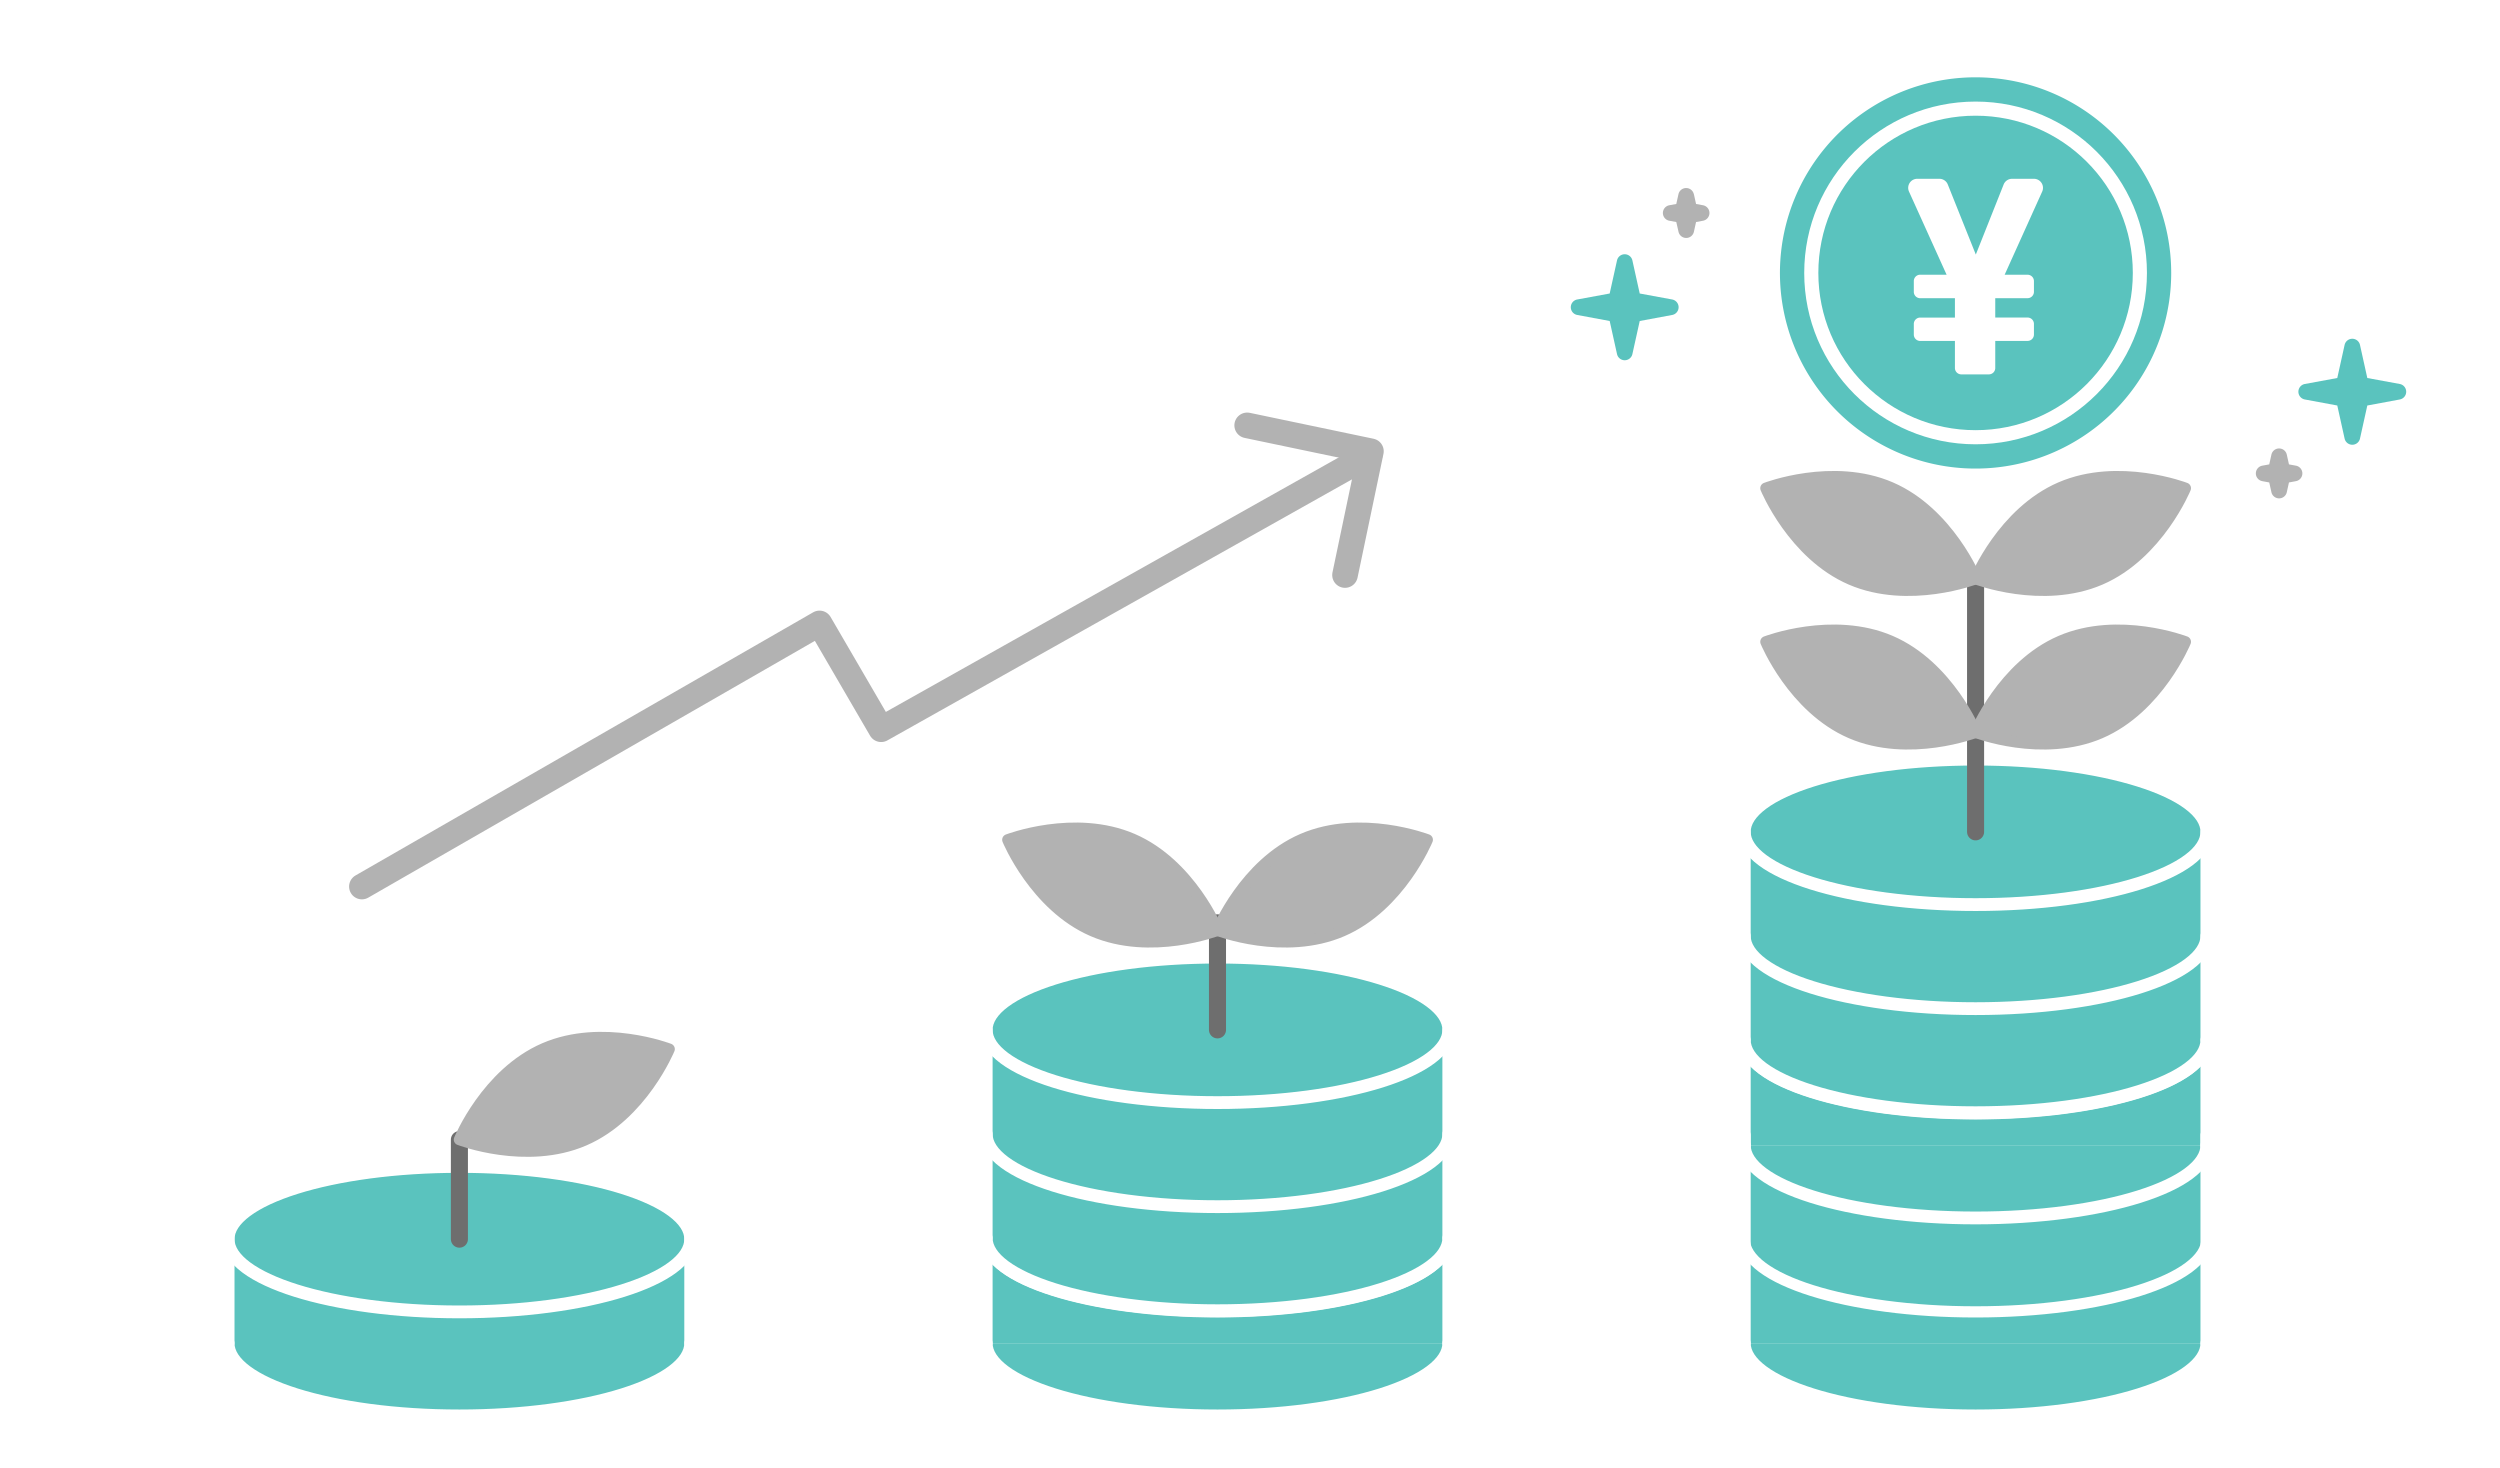 <svg xmlns="http://www.w3.org/2000/svg" xmlns:xlink="http://www.w3.org/1999/xlink" width="293" height="172" viewBox="0 0 293 172">
  <defs>
    <clipPath id="clip-path">
      <rect id="長方形_13111" data-name="長方形 13111" width="277" height="162" transform="translate(0.256)" fill="none"/>
    </clipPath>
    <clipPath id="clip-path-2">
      <rect id="長方形_13113" data-name="長方形 13113" width="127.045" height="63.443" transform="translate(0 53.691) rotate(-25)" fill="none"/>
    </clipPath>
    <clipPath id="clip-path-3">
      <rect id="長方形_13112" data-name="長方形 13112" width="277" height="159" transform="translate(0.256 0.162)" fill="none"/>
    </clipPath>
  </defs>
  <g id="グループ_23498" data-name="グループ 23498" transform="translate(-123 -1837)">
    <rect id="長方形_9359" data-name="長方形 9359" width="293" height="172" transform="translate(123 1837)" fill="#fff"/>
    <g id="グループ_33871" data-name="グループ 33871" transform="translate(130.744 1860)">
      <g id="グループ_33867" data-name="グループ 33867" transform="translate(0 -18)">
        <g id="グループ_33866" data-name="グループ 33866" clip-path="url(#clip-path)">
          <path id="パス_17840" data-name="パス 17840" d="M16.412,117.076H70.626c0,4.708-12.135,8.524-27.107,8.524s-27.106-3.815-27.106-8.524" transform="translate(2.579 35.431)" fill="#5ac3be"/>
          <path id="パス_17841" data-name="パス 17841" d="M43.518,111.161c14.972,0,27.106-2.1,27.106-4.695V119.9H16.412V106.466c0,2.593,12.134,4.695,27.106,4.695" transform="translate(2.579 33.764)" fill="#5ac3be"/>
          <path id="パス_17842" data-name="パス 17842" d="M70.626,107.624c0,4.708-12.135,8.524-27.106,8.524s-27.107-3.815-27.107-8.524S28.547,99.1,43.519,99.1s27.106,3.815,27.106,8.524" transform="translate(2.579 32.606)" fill="#5ac3be"/>
          <path id="パス_17843" data-name="パス 17843" d="M70.626,107.624c0,4.708-12.135,8.524-27.106,8.524s-27.107-3.815-27.107-8.524S28.547,99.1,43.519,99.1,70.626,102.915,70.626,107.624Z" transform="translate(2.579 32.606)" fill="none" stroke="#fff" stroke-miterlimit="10" stroke-width="1.315"/>
          <path id="パス_17844" data-name="パス 17844" d="M70.626,107.624c0,4.708-12.135,8.524-27.106,8.524s-27.107-3.815-27.107-8.524S28.547,99.1,43.519,99.1,70.626,102.915,70.626,107.624Z" transform="translate(2.579 32.606)" fill="none" stroke="#fff" stroke-linecap="round" stroke-miterlimit="10" stroke-width="1.5"/>
          <line id="線_2481" data-name="線 2481" y2="12.725" transform="translate(18.991 139.685)" fill="none" stroke="#fff" stroke-linecap="round" stroke-miterlimit="10" stroke-width="1.5"/>
          <line id="線_2482" data-name="線 2482" y2="12.725" transform="translate(73.205 139.685)" fill="none" stroke="#fff" stroke-linecap="round" stroke-miterlimit="10" stroke-width="1.5"/>
          <path id="パス_17845" data-name="パス 17845" d="M70.626,117c0,4.707-12.136,8.524-27.107,8.524S16.412,121.712,16.412,117" transform="translate(2.579 35.42)" fill="none" stroke="#fff" stroke-linecap="round" stroke-miterlimit="10" stroke-width="1.5"/>
          <line id="線_2483" data-name="線 2483" y1="11.666" transform="translate(46.098 128.563)" fill="none" stroke="#6e6e6e" stroke-linecap="round" stroke-linejoin="round" stroke-width="2"/>
          <path id="パス_17846" data-name="パス 17846" d="M49.808,87.318c-6.79,2.93-9.971,10.691-9.971,10.691s7.828,3.011,14.618.081S64.428,87.4,64.428,87.4s-7.829-3.011-14.619-.081" transform="translate(6.26 30.554)" fill="#b2b2b2"/>
          <path id="パス_17847" data-name="パス 17847" d="M49.808,87.318c-6.79,2.93-9.971,10.691-9.971,10.691s7.828,3.011,14.618.081S64.428,87.4,64.428,87.4,56.6,84.388,49.808,87.318Z" transform="translate(6.26 30.554)" fill="none" stroke="#b2b2b2" stroke-linecap="round" stroke-linejoin="round" stroke-width="1.315"/>
          <path id="パス_17850" data-name="パス 17850" d="M197.082,104.45c14.972,0,27.106-3.815,27.106-8.524v24.392H169.976V95.926c0,4.708,12.134,8.524,27.106,8.524" transform="translate(26.712 32.108)" fill="#5ac3be"/>
          <path id="パス_17851" data-name="パス 17851" d="M169.975,117h54.214c0,4.708-12.135,8.524-27.107,8.524s-27.106-3.815-27.106-8.524" transform="translate(26.712 35.42)" fill="#5ac3be"/>
          <path id="パス_17852" data-name="パス 17852" d="M197.082,84.395c14.972,0,27.106-3.815,27.106-8.524v24.392H169.976V75.871c0,4.708,12.134,8.524,27.106,8.524" transform="translate(26.712 28.956)" fill="#5ac3be"/>
          <path id="パス_17853" data-name="パス 17853" d="M169.975,96.95h54.214c0,4.708-12.135,8.524-27.107,8.524s-27.106-3.815-27.106-8.524" transform="translate(26.712 32.269)" fill="#5ac3be"/>
          <path id="パス_17854" data-name="パス 17854" d="M224.189,96.95c0,4.708-12.135,8.524-27.106,8.524s-27.107-3.815-27.107-8.524" transform="translate(26.712 32.269)" fill="none" stroke="#fff" stroke-linecap="round" stroke-miterlimit="10" stroke-width="1.5"/>
          <line id="線_2484" data-name="線 2484" y2="24.392" transform="translate(196.687 104.827)" fill="none" stroke="#fff" stroke-linecap="round" stroke-miterlimit="10" stroke-width="1.5"/>
          <line id="線_2485" data-name="線 2485" y2="24.392" transform="translate(250.901 104.827)" fill="none" stroke="#fff" stroke-linecap="round" stroke-miterlimit="10" stroke-width="1.5"/>
          <path id="パス_17855" data-name="パス 17855" d="M224.189,86.41c0,4.707-12.136,8.524-27.107,8.524s-27.106-3.816-27.106-8.524" transform="translate(26.712 30.612)" fill="none" stroke="#fff" stroke-linecap="round" stroke-miterlimit="10" stroke-width="1.315"/>
          <path id="パス_17856" data-name="パス 17856" d="M224.189,117c0,4.708-12.135,8.524-27.106,8.524s-27.107-3.815-27.107-8.524" transform="translate(26.712 35.42)" fill="none" stroke="#fff" stroke-linecap="round" stroke-miterlimit="10" stroke-width="1.5"/>
          <line id="線_2486" data-name="線 2486" y2="24.392" transform="translate(196.687 128.034)" fill="none" stroke="#fff" stroke-linecap="round" stroke-miterlimit="10" stroke-width="1.5"/>
          <line id="線_2487" data-name="線 2487" y2="24.392" transform="translate(250.901 128.034)" fill="none" stroke="#fff" stroke-linecap="round" stroke-miterlimit="10" stroke-width="1.5"/>
          <path id="パス_17857" data-name="パス 17857" d="M224.189,106.465c0,4.707-12.136,8.524-27.107,8.524s-27.106-3.816-27.106-8.524" transform="translate(26.712 33.764)" fill="none" stroke="#fff" stroke-linecap="round" stroke-miterlimit="10" stroke-width="1.315"/>
          <path id="パス_17858" data-name="パス 17858" d="M197.082,73.737c14.972,0,27.106-3.815,27.106-8.524V89.6H169.976V65.213c0,4.708,12.134,8.524,27.106,8.524" transform="translate(26.712 27.281)" fill="#5ac3be"/>
          <path id="パス_17859" data-name="パス 17859" d="M224.189,66.371c0,4.708-12.135,8.524-27.106,8.524s-27.107-3.815-27.107-8.524,12.135-8.524,27.107-8.524,27.106,3.815,27.106,8.524" transform="translate(26.712 26.123)" fill="#5ac3be"/>
          <path id="パス_17860" data-name="パス 17860" d="M224.189,66.371c0,4.708-12.135,8.524-27.106,8.524s-27.107-3.815-27.107-8.524,12.135-8.524,27.107-8.524S224.189,61.662,224.189,66.371Z" transform="translate(26.712 26.123)" fill="none" stroke="#fff" stroke-miterlimit="10" stroke-width="1.315"/>
          <path id="パス_17861" data-name="パス 17861" d="M169.975,86.292h54.214c0,4.708-12.135,8.524-27.107,8.524S169.975,91,169.975,86.292" transform="translate(26.712 30.594)" fill="#5ac3be"/>
          <path id="パス_17862" data-name="パス 17862" d="M224.189,86.292c0,4.708-12.135,8.524-27.106,8.524S169.975,91,169.975,86.292" transform="translate(26.712 30.594)" fill="none" stroke="#fff" stroke-linecap="round" stroke-miterlimit="10" stroke-width="1.5"/>
          <path id="パス_17863" data-name="パス 17863" d="M224.189,66.371c0,4.708-12.135,8.524-27.106,8.524s-27.107-3.815-27.107-8.524,12.135-8.524,27.107-8.524S224.189,61.662,224.189,66.371Z" transform="translate(26.712 26.123)" fill="none" stroke="#fff" stroke-linecap="round" stroke-miterlimit="10" stroke-width="1.5"/>
          <line id="線_2488" data-name="線 2488" y2="24.392" transform="translate(196.687 92.494)" fill="none" stroke="#fff" stroke-linecap="round" stroke-miterlimit="10" stroke-width="1.5"/>
          <line id="線_2489" data-name="線 2489" y2="24.392" transform="translate(250.901 92.494)" fill="none" stroke="#fff" stroke-linecap="round" stroke-miterlimit="10" stroke-width="1.5"/>
          <path id="パス_17864" data-name="パス 17864" d="M224.189,75.752c0,4.707-12.136,8.524-27.107,8.524s-27.106-3.816-27.106-8.524" transform="translate(26.712 28.937)" fill="none" stroke="#fff" stroke-linecap="round" stroke-miterlimit="10" stroke-width="1.5"/>
          <line id="線_2490" data-name="線 2490" y1="29.993" transform="translate(223.794 62.5)" fill="none" stroke="#6e6e6e" stroke-linecap="round" stroke-linejoin="round" stroke-width="2"/>
          <path id="パス_17865" data-name="パス 17865" d="M203.372,46.065c-6.79,2.93-9.971,10.691-9.971,10.691s7.828,3.011,14.618.081,9.972-10.691,9.972-10.691-7.829-3.011-14.619-.081" transform="translate(30.393 24.071)" fill="#b2b2b2"/>
          <path id="パス_17918" data-name="パス 17918" d="M203.372,46.065c-6.79,2.93-9.971,10.691-9.971,10.691s7.828,3.011,14.618.081,9.972-10.691,9.972-10.691-7.829-3.011-14.619-.081" transform="translate(30.393 6.071)" fill="#b2b2b2"/>
          <path id="パス_17866" data-name="パス 17866" d="M203.372,46.065c-6.79,2.93-9.971,10.691-9.971,10.691s7.828,3.011,14.618.081,9.972-10.691,9.972-10.691S210.162,43.135,203.372,46.065Z" transform="translate(30.393 24.071)" fill="none" stroke="#b2b2b2" stroke-linecap="round" stroke-linejoin="round" stroke-width="1.315"/>
          <path id="パス_17917" data-name="パス 17917" d="M203.372,46.065c-6.79,2.93-9.971,10.691-9.971,10.691s7.828,3.011,14.618.081,9.972-10.691,9.972-10.691S210.162,43.135,203.372,46.065Z" transform="translate(30.393 6.071)" fill="none" stroke="#b2b2b2" stroke-linecap="round" stroke-linejoin="round" stroke-width="1.315"/>
          <path id="パス_17867" data-name="パス 17867" d="M186.779,46.065c6.79,2.93,9.971,10.691,9.971,10.691s-7.828,3.011-14.618.081-9.972-10.691-9.972-10.691,7.829-3.011,14.619-.081" transform="translate(27.055 24.071)" fill="#b2b2b2"/>
          <path id="パス_17916" data-name="パス 17916" d="M186.779,46.065c6.79,2.93,9.971,10.691,9.971,10.691s-7.828,3.011-14.618.081-9.972-10.691-9.972-10.691,7.829-3.011,14.619-.081" transform="translate(27.055 6.071)" fill="#b2b2b2"/>
          <path id="パス_17868" data-name="パス 17868" d="M186.779,46.065c6.79,2.93,9.971,10.691,9.971,10.691s-7.828,3.011-14.618.081-9.972-10.691-9.972-10.691S179.989,43.135,186.779,46.065Z" transform="translate(27.055 24.071)" fill="none" stroke="#b2b2b2" stroke-linecap="round" stroke-linejoin="round" stroke-width="1.315"/>
          <path id="パス_17915" data-name="パス 17915" d="M186.779,46.065c6.79,2.93,9.971,10.691,9.971,10.691s-7.828,3.011-14.618.081-9.972-10.691-9.972-10.691S179.989,43.135,186.779,46.065Z" transform="translate(27.055 6.071)" fill="none" stroke="#b2b2b2" stroke-linecap="round" stroke-linejoin="round" stroke-width="1.315"/>
          <path id="パス_17869" data-name="パス 17869" d="M120.3,104.45c14.972,0,27.106-3.815,27.106-8.524v24.392H93.194V95.926c0,4.708,12.134,8.524,27.106,8.524" transform="translate(14.646 32.108)" fill="#5ac3be"/>
          <path id="パス_17870" data-name="パス 17870" d="M93.194,117h54.214c0,4.708-12.135,8.524-27.107,8.524S93.194,121.713,93.194,117" transform="translate(14.646 35.42)" fill="#5ac3be"/>
          <path id="パス_17871" data-name="パス 17871" d="M147.408,117c0,4.708-12.135,8.524-27.106,8.524S93.194,121.713,93.194,117" transform="translate(14.646 35.42)" fill="none" stroke="#fff" stroke-linecap="round" stroke-miterlimit="10" stroke-width="1.5"/>
          <line id="線_2491" data-name="線 2491" y2="24.392" transform="translate(107.839 128.034)" fill="none" stroke="#fff" stroke-linecap="round" stroke-miterlimit="10" stroke-width="1.5"/>
          <line id="線_2492" data-name="線 2492" y2="24.392" transform="translate(162.053 128.034)" fill="none" stroke="#fff" stroke-linecap="round" stroke-miterlimit="10" stroke-width="1.5"/>
          <path id="パス_17872" data-name="パス 17872" d="M147.408,106.465c0,4.707-12.136,8.524-27.107,8.524s-27.106-3.816-27.106-8.524" transform="translate(14.646 33.764)" fill="none" stroke="#fff" stroke-linecap="round" stroke-miterlimit="10" stroke-width="1.315"/>
          <path id="パス_17873" data-name="パス 17873" d="M120.3,93.792c14.972,0,27.106-3.815,27.106-8.524V109.66H93.194V85.268c0,4.708,12.134,8.524,27.106,8.524" transform="translate(14.646 30.433)" fill="#5ac3be"/>
          <path id="パス_17874" data-name="パス 17874" d="M147.408,86.426c0,4.708-12.135,8.524-27.106,8.524s-27.107-3.815-27.107-8.524S105.329,77.9,120.3,77.9s27.106,3.815,27.106,8.524" transform="translate(14.646 29.275)" fill="#5ac3be"/>
          <path id="パス_17875" data-name="パス 17875" d="M147.408,86.426c0,4.708-12.135,8.524-27.106,8.524s-27.107-3.815-27.107-8.524S105.329,77.9,120.3,77.9,147.408,81.717,147.408,86.426Z" transform="translate(14.646 29.275)" fill="none" stroke="#fff" stroke-miterlimit="10" stroke-width="1.315"/>
          <path id="パス_17876" data-name="パス 17876" d="M93.194,106.347h54.214c0,4.708-12.135,8.524-27.107,8.524s-27.106-3.815-27.106-8.524" transform="translate(14.646 33.745)" fill="#5ac3be"/>
          <path id="パス_17877" data-name="パス 17877" d="M147.408,106.347c0,4.708-12.135,8.524-27.106,8.524s-27.107-3.815-27.107-8.524" transform="translate(14.646 33.745)" fill="none" stroke="#fff" stroke-linecap="round" stroke-miterlimit="10" stroke-width="1.5"/>
          <path id="パス_17878" data-name="パス 17878" d="M147.408,86.426c0,4.708-12.135,8.524-27.106,8.524s-27.107-3.815-27.107-8.524S105.329,77.9,120.3,77.9,147.408,81.717,147.408,86.426Z" transform="translate(14.646 29.275)" fill="none" stroke="#fff" stroke-linecap="round" stroke-miterlimit="10" stroke-width="1.5"/>
          <line id="線_2493" data-name="線 2493" y2="24.392" transform="translate(107.839 115.701)" fill="none" stroke="#fff" stroke-linecap="round" stroke-miterlimit="10" stroke-width="1.5"/>
          <line id="線_2494" data-name="線 2494" y2="24.392" transform="translate(162.053 115.701)" fill="none" stroke="#fff" stroke-linecap="round" stroke-miterlimit="10" stroke-width="1.5"/>
          <path id="パス_17879" data-name="パス 17879" d="M147.408,95.807c0,4.707-12.136,8.524-27.107,8.524s-27.106-3.816-27.106-8.524" transform="translate(14.646 32.089)" fill="none" stroke="#fff" stroke-linecap="round" stroke-miterlimit="10" stroke-width="1.5"/>
          <line id="線_2495" data-name="線 2495" y1="12.544" transform="translate(134.946 103.157)" fill="none" stroke="#6e6e6e" stroke-linecap="round" stroke-linejoin="round" stroke-width="2"/>
          <path id="パス_17880" data-name="パス 17880" d="M126.59,66.12c-6.79,2.93-9.971,10.691-9.971,10.691s7.828,3.011,14.618.081S141.21,66.2,141.21,66.2s-7.829-3.011-14.619-.081" transform="translate(18.327 27.222)" fill="#b2b2b2"/>
          <path id="パス_17881" data-name="パス 17881" d="M126.59,66.12c-6.79,2.93-9.971,10.691-9.971,10.691s7.828,3.011,14.618.081S141.21,66.2,141.21,66.2,133.38,63.19,126.59,66.12Z" transform="translate(18.327 27.222)" fill="none" stroke="#b2b2b2" stroke-linecap="round" stroke-linejoin="round" stroke-width="1.315"/>
          <path id="パス_17882" data-name="パス 17882" d="M110,66.12c6.79,2.93,9.971,10.691,9.971,10.691s-7.828,3.011-14.618.081S95.378,66.2,95.378,66.2,103.207,63.19,110,66.12" transform="translate(14.989 27.222)" fill="#b2b2b2"/>
          <path id="パス_17883" data-name="パス 17883" d="M110,66.12c6.79,2.93,9.971,10.691,9.971,10.691s-7.828,3.011-14.618.081S95.378,66.2,95.378,66.2,103.207,63.19,110,66.12Z" transform="translate(14.989 27.222)" fill="none" stroke="#b2b2b2" stroke-linecap="round" stroke-linejoin="round" stroke-width="1.315"/>
          <g id="グループ_33873" data-name="グループ 33873" transform="translate(52.943 -8.88) rotate(25)">
            <g id="グループ_33872" data-name="グループ 33872" transform="translate(0 0)" clip-path="url(#clip-path-2)">
              <path id="パス_17892" data-name="パス 17892" d="M0,95.785,35.576,45.168l11.786,8.19L85.66,0" transform="translate(28.99 9.623)" fill="none" stroke="#b2b2b2" stroke-linecap="round" stroke-linejoin="round" stroke-width="3"/>
              <path id="パス_17893" data-name="パス 17893" d="M0,3.377,14.429,0l3.377,14.429" transform="translate(100.181 9.195)" fill="none" stroke="#b2b2b2" stroke-linecap="round" stroke-linejoin="round" stroke-width="3"/>
            </g>
          </g>
        </g>
      </g>
      <g id="グループ_33869" data-name="グループ 33869" transform="translate(0 -15.161)">
        <g id="グループ_33868" data-name="グループ 33868" clip-path="url(#clip-path-3)">
          <path id="パス_17886" data-name="パス 17886" d="M219.442,26.5A22.928,22.928,0,1,1,196.514,3.577,22.928,22.928,0,0,1,219.442,26.5" transform="translate(27.279 -2.355)" fill="#5ac3be"/>
          <circle id="楕円形_821" data-name="楕円形 821" cx="19.256" cy="19.256" r="19.256" transform="translate(204.538 4.893)" fill="none" stroke="#fff" stroke-linecap="round" stroke-linejoin="round" stroke-width="1.655"/>
          <path id="パス_17887" data-name="パス 17887" d="M194.5,22.735l3.261-8.209a1.06,1.06,0,0,1,.987-.67h2.562a1.062,1.062,0,0,1,.969,1.5L197.88,25.1h2.685a.747.747,0,0,1,.748.748V27.1a.748.748,0,0,1-.748.748h-3.786v2.269h3.786a.747.747,0,0,1,.748.746v1.245a.747.747,0,0,1-.748.748h-3.786V36.03a.747.747,0,0,1-.748.748H192.8a.747.747,0,0,1-.748-.748V32.86h-4.07a.747.747,0,0,1-.748-.748V30.867a.747.747,0,0,1,.748-.746h4.07V27.852h-4.07a.748.748,0,0,1-.748-.748v-1.26a.747.747,0,0,1,.748-.748h3.094l-4.406-9.741a1.062,1.062,0,0,1,.967-1.5h2.593a1.062,1.062,0,0,1,.986.669Z" transform="translate(29.321 -0.74)" fill="#fff"/>
          <path id="パス_17888" data-name="パス 17888" d="M159.62,7.43l.86,3.882,3.8.7a.923.923,0,0,1,0,1.816l-3.8.706-.86,3.882a.923.923,0,0,1-1.8,0l-.86-3.882-3.8-.706a.923.923,0,0,1,0-1.816l3.8-.7.86-3.882a.923.923,0,0,1,1.8,0" transform="translate(23.951 15.248)" fill="#5ac3be"/>
          <path id="パス_17889" data-name="パス 17889" d="M235.906,23.767l.86,3.882,3.8.7a.923.923,0,0,1,0,1.816l-3.8.706-.86,3.882a.923.923,0,0,1-1.8,0l-.86-3.882-3.8-.706a.923.923,0,0,1,0-1.816l3.8-.7.86-3.882a.923.923,0,0,1,1.8,0" transform="translate(32.939 8.815)" fill="#5ac3be"/>
          <path id="パス_17890" data-name="パス 17890" d="M228.005,34.877l.255,1.149.814.15a.923.923,0,0,1,0,1.816l-.814.152-.255,1.148a.923.923,0,0,1-1.8,0l-.255-1.148-.813-.152a.923.923,0,0,1,0-1.816l.813-.15.255-1.149a.923.923,0,0,1,1.8,0" transform="translate(32.262 10.561)" fill="#b2b2b2"/>
          <path id="パス_17891" data-name="パス 17891" d="M165.362.723l.255,1.149.812.15a.923.923,0,0,1,0,1.816l-.812.152-.255,1.148a.923.923,0,0,1-1.8,0L163.3,3.99l-.813-.152a.923.923,0,0,1,0-1.816l.813-.15.255-1.149a.923.923,0,0,1,1.8,0" transform="translate(25.417 14.194)" fill="#b2b2b2"/>
        </g>
      </g>
    </g>
  </g>
</svg>
